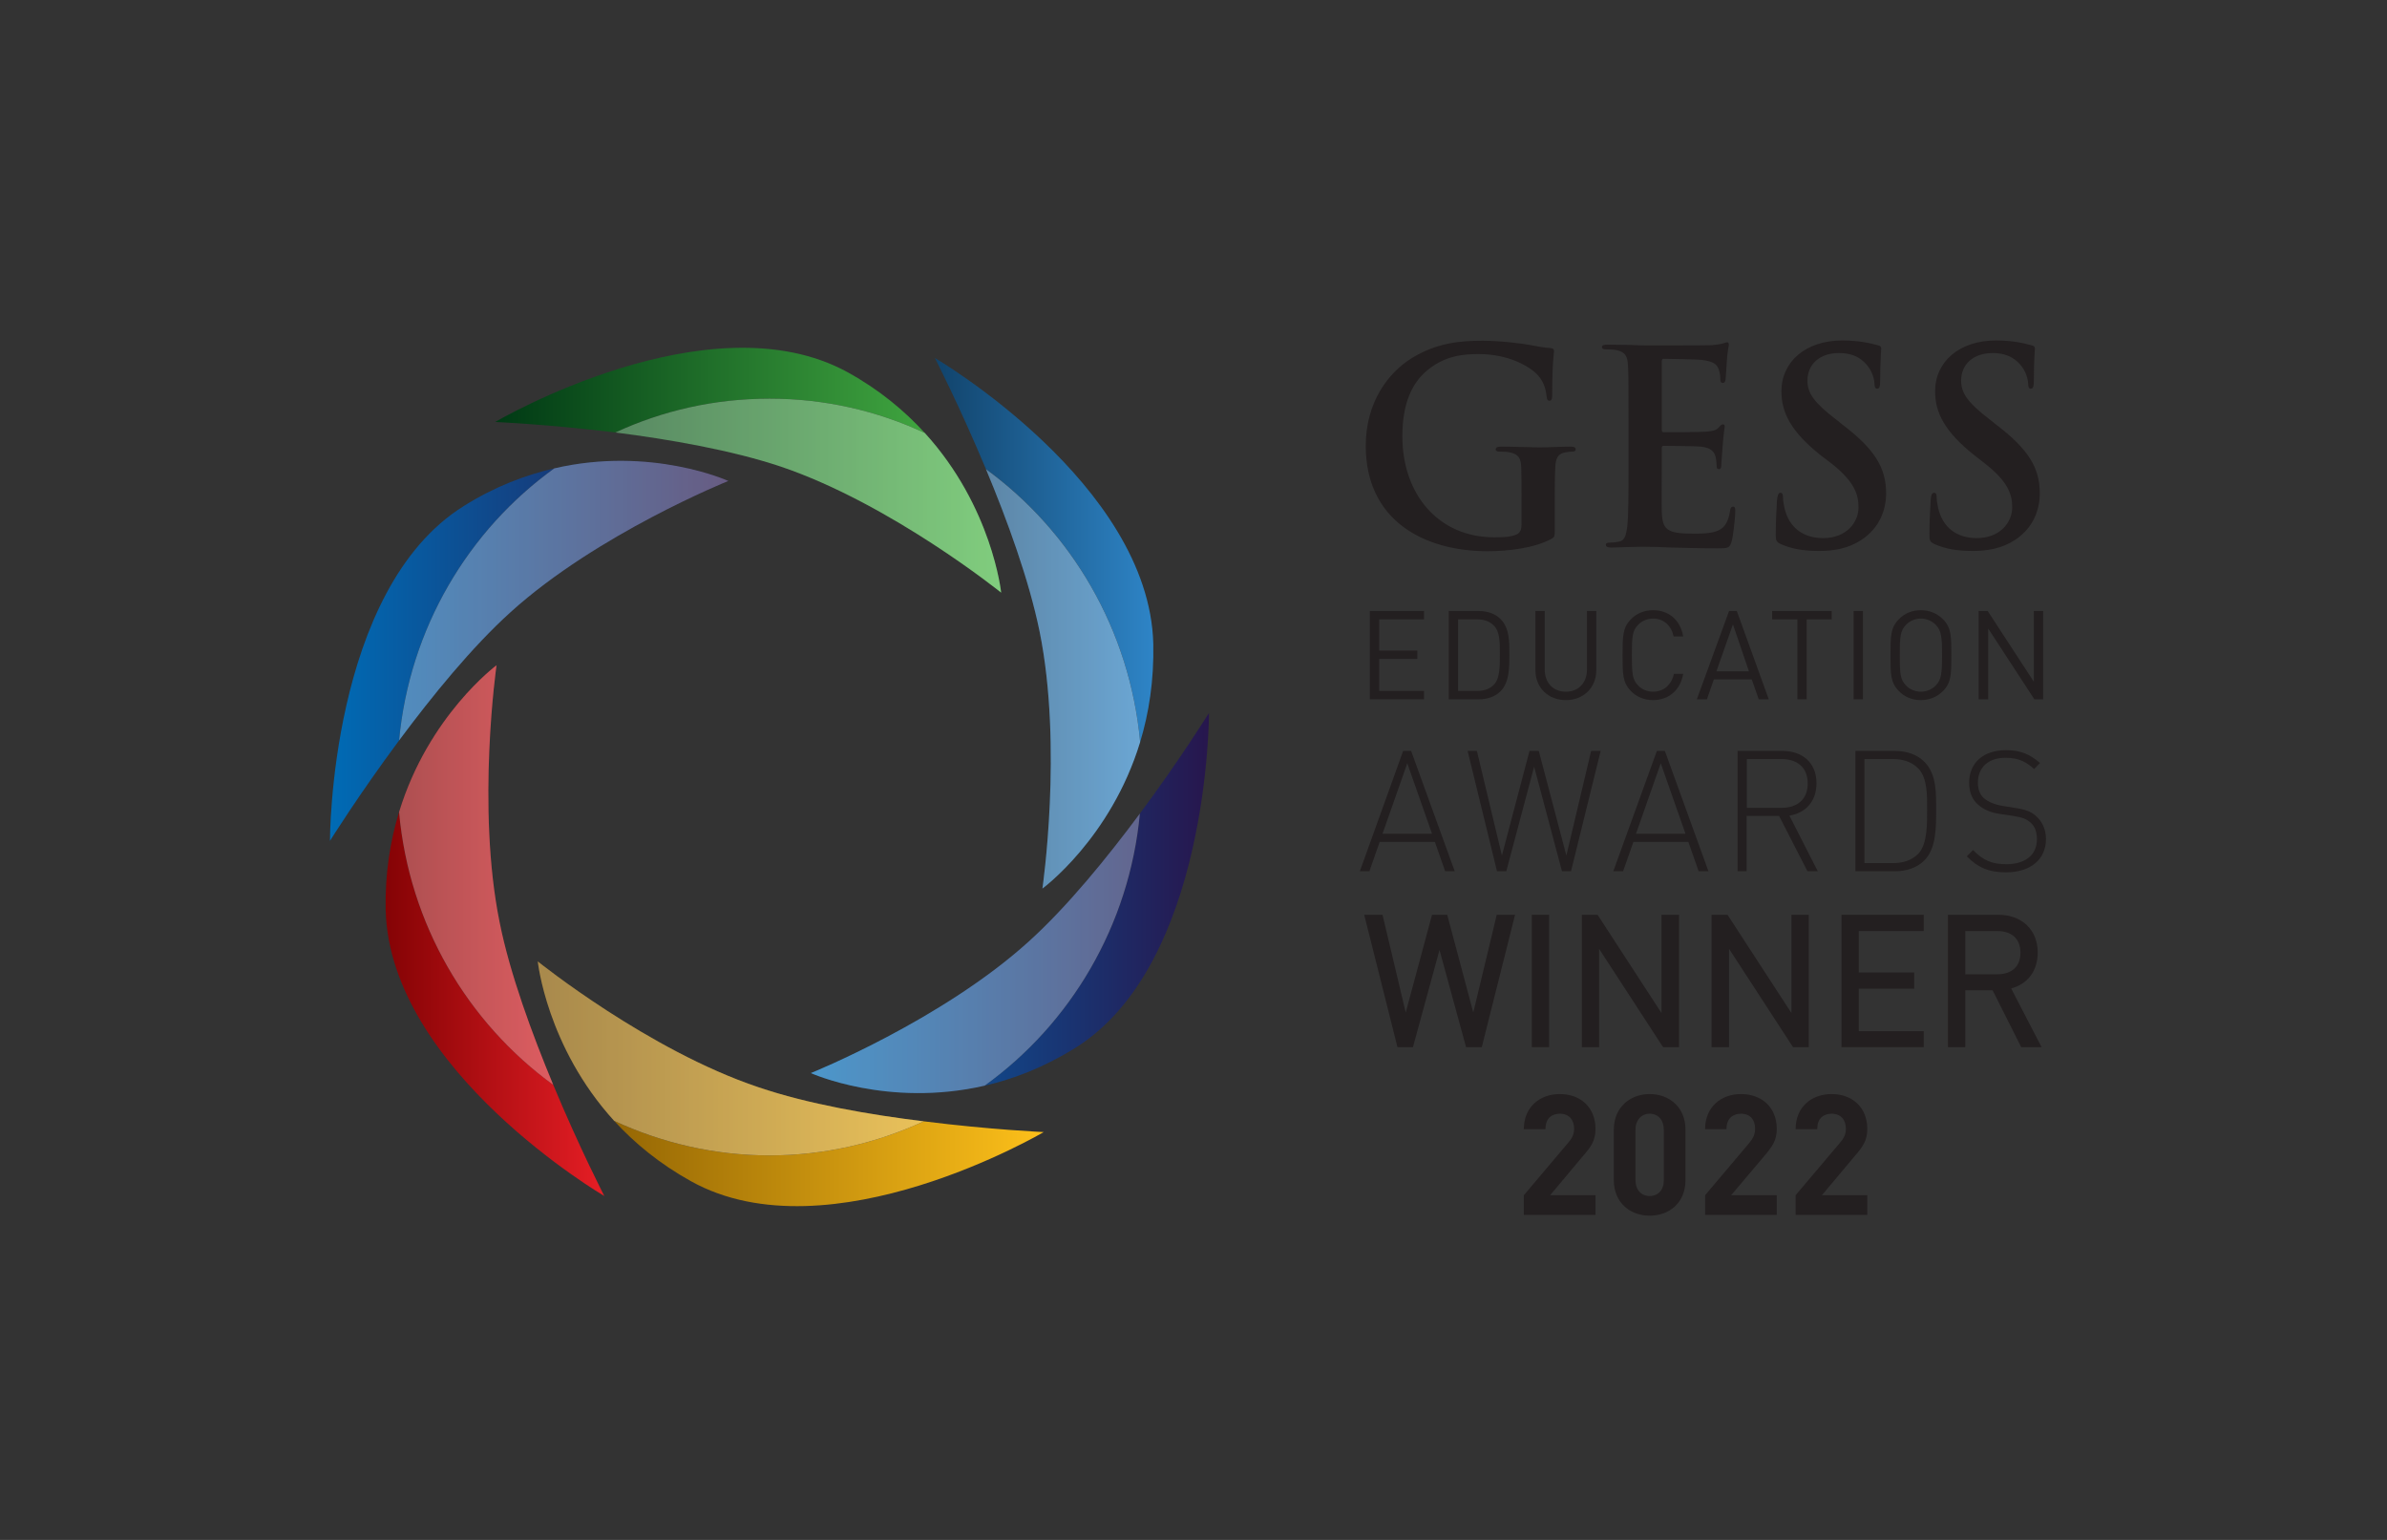 <svg width="186" height="120" viewBox="0 0 186 120" fill="none" xmlns="http://www.w3.org/2000/svg">
<rect x="0" y="0" width="186" height="120" fill="#333333" stroke="none"/>
<g clip-path="url(#clip0_6332_14884)">
<path d="M94.207 55.556C94.207 55.556 94.247 75.165 83.759 81.681C81.348 83.172 78.977 84.091 76.727 84.602C83.417 79.781 87.998 72.142 88.822 63.399C91.977 59.151 94.207 55.556 94.207 55.556Z" fill="url(#paint0_linear_6332_14884)"/>
<path d="M76.827 36.559C74.778 31.657 72.849 27.898 72.849 27.898C72.849 27.898 89.545 37.662 89.867 50.163C89.927 53.023 89.525 55.576 88.842 57.823C88.038 49.06 83.478 41.4 76.827 36.559Z" fill="url(#paint1_linear_6332_14884)"/>
<path d="M59.969 31.065C55.67 31.065 51.611 32.005 47.954 33.7C42.77 33.067 38.591 32.883 38.591 32.883C38.591 32.883 55.268 23.058 66.078 29.023C68.549 30.391 70.498 32.025 72.065 33.741C68.388 32.025 64.289 31.065 59.969 31.065Z" fill="url(#paint2_linear_6332_14884)"/>
<path d="M31.097 57.702C27.942 61.95 25.712 65.525 25.712 65.525C25.712 65.525 25.672 45.936 36.16 39.42C38.571 37.908 40.962 37.01 43.192 36.499C36.502 41.32 31.921 48.939 31.097 57.702Z" fill="url(#paint3_linear_6332_14884)"/>
<path d="M43.112 84.542C45.142 89.424 47.09 93.203 47.09 93.203C47.09 93.203 30.374 83.418 30.052 70.917C29.992 68.058 30.414 65.504 31.097 63.278C31.881 72.041 36.441 79.68 43.112 84.542Z" fill="url(#paint4_linear_6332_14884)"/>
<path d="M59.969 90.037C64.249 90.037 68.308 89.077 71.985 87.381C77.168 88.035 81.328 88.219 81.328 88.219C81.328 88.219 64.651 98.044 53.861 92.059C51.39 90.69 49.421 89.056 47.854 87.34C51.551 89.056 55.65 90.037 59.969 90.037Z" fill="url(#paint5_linear_6332_14884)"/>
<path d="M76.727 84.602C69.172 86.338 63.184 83.621 63.184 83.621C63.184 83.621 73.371 79.515 80.142 73.387C83.156 70.671 86.29 66.81 88.822 63.399C87.998 72.141 83.417 79.781 76.727 84.602Z" fill="url(#paint6_linear_6332_14884)"/>
<path opacity="0.3" d="M76.727 84.602C69.172 86.338 63.184 83.621 63.184 83.621C63.184 83.621 73.371 79.515 80.142 73.387C83.156 70.671 86.29 66.81 88.822 63.399C87.998 72.141 83.417 79.781 76.727 84.602Z" fill="white"/>
<path d="M81.006 49.205C80.182 45.181 78.475 40.503 76.827 36.561C83.478 41.402 88.038 49.062 88.842 57.825C86.552 65.342 81.227 69.243 81.227 69.243C81.227 69.243 82.835 58.213 81.006 49.205Z" fill="url(#paint7_linear_6332_14884)"/>
<path opacity="0.3" d="M81.006 49.205C80.182 45.181 78.475 40.503 76.827 36.561C83.478 41.402 88.038 49.062 88.842 57.825C86.552 65.342 81.227 69.243 81.227 69.243C81.227 69.243 82.835 58.213 81.006 49.205Z" fill="white"/>
<path d="M60.833 36.357C56.976 35.07 52.133 34.233 47.954 33.701C51.611 32.006 55.67 31.066 59.969 31.066C64.289 31.066 68.388 32.026 72.065 33.742C77.329 39.523 78.012 46.182 78.012 46.182C78.012 46.182 69.413 39.257 60.833 36.357Z" fill="url(#paint8_linear_6332_14884)"/>
<path opacity="0.3" d="M60.833 36.357C56.976 35.07 52.133 34.233 47.954 33.701C51.611 32.006 55.67 31.066 59.969 31.066C64.289 31.066 68.388 32.026 72.065 33.742C77.329 39.523 78.012 46.182 78.012 46.182C78.012 46.182 69.413 39.257 60.833 36.357Z" fill="white"/>
<path d="M31.097 57.701C31.921 48.938 36.502 41.319 43.193 36.498C50.747 34.742 56.755 37.479 56.755 37.479C56.755 37.479 46.548 41.585 39.797 47.692C36.763 50.429 33.649 54.269 31.097 57.701Z" fill="url(#paint9_linear_6332_14884)"/>
<path opacity="0.3" d="M31.097 57.701C31.921 48.938 36.502 41.319 43.193 36.498C50.747 34.742 56.755 37.479 56.755 37.479C56.755 37.479 46.548 41.585 39.797 47.692C36.763 50.429 33.649 54.269 31.097 57.701Z" fill="white"/>
<path d="M38.933 71.878C39.737 75.902 41.465 80.58 43.112 84.543C36.441 79.681 31.881 72.041 31.097 63.279C33.388 55.762 38.692 51.84 38.692 51.84C38.692 51.84 37.105 62.87 38.933 71.878Z" fill="url(#paint10_linear_6332_14884)"/>
<path opacity="0.3" d="M38.933 71.878C39.737 75.902 41.465 80.58 43.112 84.543C36.441 79.681 31.881 72.041 31.097 63.279C33.388 55.762 38.692 51.84 38.692 51.84C38.692 51.84 37.105 62.87 38.933 71.878Z" fill="white"/>
<path d="M59.105 84.726C62.943 86.033 67.785 86.871 71.985 87.382C68.308 89.077 64.249 90.037 59.969 90.037C55.65 90.037 51.551 89.056 47.854 87.341C42.59 81.56 41.906 74.921 41.906 74.921C41.906 74.921 50.506 81.846 59.105 84.726Z" fill="url(#paint11_linear_6332_14884)"/>
<path opacity="0.3" d="M59.105 84.726C62.943 86.033 67.785 86.871 71.985 87.382C68.308 89.077 64.249 90.037 59.969 90.037C55.65 90.037 51.551 89.056 47.854 87.341C42.59 81.56 41.906 74.921 41.906 74.921C41.906 74.921 50.506 81.846 59.105 84.726Z" fill="white"/>
<path d="M121.151 41.259C121.151 41.81 121.131 41.851 120.89 41.994C119.564 42.709 117.534 42.954 115.927 42.954C110.904 42.954 106.423 40.523 106.423 34.743C106.423 31.393 108.131 29.064 110.02 27.9C111.989 26.695 113.817 26.552 115.545 26.552C116.972 26.552 118.78 26.797 119.182 26.878C119.624 26.96 120.347 27.103 120.809 27.124C121.05 27.144 121.091 27.226 121.091 27.369C121.091 27.593 120.95 28.186 120.95 30.8C120.95 31.127 120.89 31.229 120.729 31.229C120.588 31.229 120.548 31.127 120.528 30.964C120.468 30.474 120.367 29.82 119.825 29.227C119.202 28.553 117.554 27.593 115.244 27.593C114.098 27.593 112.612 27.675 111.165 28.901C110.02 29.881 109.276 31.434 109.276 34.007C109.276 38.522 112.089 41.871 116.429 41.871C116.972 41.871 117.675 41.871 118.177 41.647C118.479 41.504 118.559 41.238 118.559 40.871V38.91C118.559 37.868 118.559 37.071 118.539 36.438C118.519 35.723 118.338 35.396 117.655 35.253C117.494 35.212 117.152 35.192 116.851 35.192C116.67 35.192 116.55 35.151 116.55 35.029C116.55 34.845 116.69 34.804 116.992 34.804C118.057 34.804 119.343 34.865 119.965 34.865C120.608 34.865 121.693 34.804 122.376 34.804C122.638 34.804 122.778 34.845 122.778 35.029C122.778 35.151 122.658 35.192 122.517 35.192C122.356 35.192 122.216 35.212 121.955 35.253C121.412 35.355 121.211 35.703 121.191 36.438C121.151 37.071 121.151 37.909 121.151 38.95V41.259ZM126.897 32.904C126.897 29.738 126.897 29.146 126.857 28.472C126.817 27.777 126.656 27.43 125.973 27.287C125.812 27.246 125.451 27.226 125.169 27.226C124.948 27.226 124.828 27.185 124.828 27.042C124.828 26.899 124.968 26.858 125.27 26.858C125.832 26.858 126.435 26.878 126.937 26.878C127.48 26.899 127.942 26.919 128.243 26.919C128.886 26.919 132.985 26.919 133.387 26.899C133.769 26.858 134.09 26.817 134.271 26.756C134.372 26.735 134.492 26.674 134.593 26.674C134.693 26.674 134.713 26.756 134.713 26.878C134.713 27.021 134.613 27.267 134.552 28.227C134.532 28.431 134.492 29.35 134.452 29.616C134.432 29.718 134.392 29.84 134.251 29.84C134.09 29.84 134.05 29.738 134.05 29.554C134.05 29.391 134.03 29.044 133.93 28.799C133.789 28.41 133.588 28.165 132.563 28.043C132.202 28.002 130.052 27.961 129.63 27.961C129.529 27.961 129.489 28.022 129.489 28.165V33.456C129.489 33.599 129.509 33.681 129.63 33.681C130.092 33.681 132.463 33.681 132.925 33.64C133.427 33.599 133.729 33.538 133.909 33.333C134.05 33.17 134.13 33.068 134.251 33.068C134.331 33.068 134.392 33.108 134.392 33.231C134.392 33.354 134.311 33.681 134.231 34.763C134.211 35.172 134.13 36.009 134.13 36.152C134.13 36.316 134.13 36.561 133.95 36.561C133.809 36.561 133.769 36.479 133.769 36.356C133.749 36.152 133.749 35.886 133.688 35.621C133.588 35.192 133.307 34.886 132.543 34.804C132.141 34.763 130.112 34.743 129.61 34.743C129.509 34.743 129.489 34.824 129.489 34.947V36.601C129.489 37.316 129.469 39.236 129.489 39.829C129.529 41.279 129.871 41.586 131.96 41.586C132.503 41.586 133.367 41.586 133.889 41.34C134.432 41.095 134.673 40.646 134.814 39.788C134.854 39.563 134.894 39.482 135.055 39.482C135.215 39.482 135.215 39.645 135.215 39.849C135.215 40.34 135.055 41.769 134.934 42.178C134.793 42.729 134.613 42.729 133.829 42.729C132.282 42.729 131.157 42.688 130.273 42.668C129.389 42.627 128.746 42.607 128.143 42.607C127.902 42.607 127.46 42.607 126.958 42.627C126.495 42.627 125.953 42.668 125.551 42.668C125.27 42.668 125.129 42.607 125.129 42.443C125.129 42.341 125.209 42.28 125.451 42.28C125.772 42.28 126.013 42.239 126.194 42.198C126.616 42.117 126.716 41.647 126.797 41.054C126.897 40.176 126.897 38.522 126.897 36.601V32.904ZM138.772 42.403C138.43 42.239 138.37 42.137 138.37 41.688C138.37 40.523 138.45 39.277 138.47 38.95C138.511 38.624 138.571 38.399 138.732 38.399C138.912 38.399 138.933 38.583 138.933 38.746C138.933 39.032 139.013 39.461 139.113 39.829C139.575 41.361 140.781 41.933 142.067 41.933C143.915 41.933 144.82 40.666 144.82 39.543C144.82 38.522 144.498 37.562 142.81 36.193L141.846 35.458C139.596 33.66 138.812 32.189 138.812 30.494C138.812 28.186 140.701 26.531 143.554 26.531C144.9 26.531 145.764 26.756 146.306 26.899C146.487 26.94 146.588 27.001 146.588 27.144C146.588 27.41 146.507 28.022 146.507 29.657C146.507 30.126 146.447 30.29 146.286 30.29C146.126 30.29 146.065 30.167 146.065 29.902C146.065 29.718 145.965 29.064 145.543 28.533C145.221 28.125 144.639 27.512 143.293 27.512C141.766 27.512 140.841 28.41 140.841 29.657C140.841 30.616 141.324 31.352 143.031 32.659L143.594 33.108C146.085 35.008 146.969 36.459 146.969 38.44C146.969 39.645 146.527 41.095 145.041 42.076C144.016 42.75 142.871 42.934 141.766 42.934C140.58 42.934 139.656 42.791 138.772 42.403ZM150.747 42.403C150.405 42.239 150.345 42.137 150.345 41.688C150.345 40.523 150.425 39.277 150.445 38.95C150.466 38.624 150.526 38.399 150.707 38.399C150.887 38.399 150.908 38.583 150.908 38.746C150.908 39.032 150.988 39.461 151.088 39.829C151.55 41.361 152.756 41.933 154.022 41.933C155.89 41.933 156.795 40.666 156.795 39.543C156.795 38.522 156.473 37.562 154.765 36.193L153.821 35.458C151.571 33.66 150.787 32.189 150.787 30.494C150.787 28.186 152.676 26.531 155.529 26.531C156.875 26.531 157.739 26.756 158.261 26.899C158.462 26.94 158.563 27.001 158.563 27.144C158.563 27.41 158.482 28.022 158.482 29.657C158.482 30.126 158.422 30.29 158.241 30.29C158.101 30.29 158.04 30.167 158.04 29.902C158.04 29.718 157.94 29.064 157.518 28.533C157.196 28.125 156.594 27.512 155.268 27.512C153.741 27.512 152.816 28.41 152.816 29.657C152.816 30.616 153.299 31.352 155.006 32.659L155.569 33.108C158.06 35.008 158.944 36.459 158.944 38.44C158.944 39.645 158.502 41.095 157.016 42.076C155.991 42.75 154.826 42.934 153.741 42.934C152.555 42.934 151.631 42.791 150.747 42.403Z" fill="#231F20"/>
<path d="M106.744 54.496V47.613H110.964V48.266H107.468V50.697H110.441V51.351H107.468V53.843H110.964V54.496H106.744Z" fill="#231F20"/>
<path fill-rule="evenodd" clip-rule="evenodd" d="M116.931 53.863C116.529 54.272 115.927 54.496 115.223 54.496H112.893V47.613H115.223C115.927 47.613 116.529 47.837 116.931 48.246C117.634 48.961 117.614 50.023 117.614 50.983C117.614 51.943 117.634 53.148 116.931 53.863ZM116.429 48.777C116.087 48.409 115.625 48.266 115.103 48.266H113.616V53.843H115.103C115.625 53.843 116.087 53.7 116.429 53.332C116.891 52.842 116.871 51.821 116.871 50.983C116.871 50.125 116.891 49.267 116.429 48.777Z" fill="#231F20"/>
<path d="M122.015 54.558C120.648 54.558 119.644 53.598 119.644 52.229V47.613H120.367V52.168C120.367 53.21 121.03 53.904 122.015 53.904C122.999 53.904 123.662 53.21 123.662 52.168V47.613H124.385V52.229C124.385 53.598 123.381 54.558 122.015 54.558Z" fill="#231F20"/>
<path d="M128.806 54.557C128.143 54.557 127.52 54.312 127.078 53.842C126.435 53.188 126.435 52.514 126.435 51.064C126.435 49.593 126.435 48.919 127.078 48.266C127.52 47.796 128.143 47.551 128.806 47.551C130.032 47.551 130.936 48.307 131.157 49.593H130.413C130.232 48.756 129.65 48.204 128.806 48.204C128.364 48.204 127.922 48.388 127.641 48.695C127.199 49.144 127.158 49.614 127.158 51.064C127.158 52.494 127.199 52.964 127.641 53.413C127.922 53.719 128.364 53.903 128.806 53.903C129.65 53.903 130.253 53.352 130.433 52.514H131.157C130.936 53.801 130.011 54.557 128.806 54.557Z" fill="#231F20"/>
<path fill-rule="evenodd" clip-rule="evenodd" d="M137.044 54.496L136.501 52.944H133.548L133.005 54.496H132.221L134.733 47.613H135.336L137.827 54.496H137.044ZM135.034 48.654L133.748 52.311H136.28L135.034 48.654Z" fill="#231F20"/>
<path d="M140.781 48.266V54.496H140.058V48.266H138.089V47.613H142.73V48.266H140.781Z" fill="#231F20"/>
<path d="M144.438 54.496V47.613H145.161V54.496H144.438Z" fill="#231F20"/>
<path fill-rule="evenodd" clip-rule="evenodd" d="M151.41 53.842C150.948 54.312 150.345 54.557 149.682 54.557C148.999 54.557 148.396 54.312 147.954 53.842C147.311 53.188 147.311 52.514 147.311 51.064C147.311 49.593 147.311 48.919 147.954 48.266C148.396 47.796 148.999 47.551 149.682 47.551C150.345 47.551 150.948 47.796 151.41 48.266C152.053 48.919 152.053 49.593 152.053 51.064C152.053 52.514 152.053 53.188 151.41 53.842ZM150.847 48.695C150.546 48.388 150.124 48.204 149.682 48.204C149.24 48.204 148.798 48.388 148.517 48.695C148.074 49.144 148.034 49.614 148.034 51.064C148.034 52.494 148.074 52.964 148.517 53.413C148.798 53.719 149.24 53.903 149.682 53.903C150.124 53.903 150.546 53.719 150.847 53.413C151.269 52.964 151.329 52.494 151.329 51.064C151.329 49.614 151.269 49.144 150.847 48.695Z" fill="#231F20"/>
<path d="M158.522 54.496L154.926 48.981V54.496H154.182V47.613H154.886L158.482 53.128V47.613H159.206V54.496H158.522Z" fill="#231F20"/>
<path fill-rule="evenodd" clip-rule="evenodd" d="M112.611 67.894L111.808 65.606H107.508L106.704 67.894H105.961L109.336 58.518H109.959L113.355 67.894H112.611ZM109.658 59.478L107.729 64.973H111.587L109.658 59.478Z" fill="#231F20"/>
<path d="M122.417 67.894H121.713L119.543 59.744L117.373 67.894H116.65L114.36 58.518H115.083L117.032 66.668L119.182 58.518H119.905L122.055 66.668L123.984 58.518H124.727L122.417 67.894Z" fill="#231F20"/>
<path fill-rule="evenodd" clip-rule="evenodd" d="M132.362 67.894L131.559 65.606H127.279L126.475 67.894H125.712L129.107 58.518H129.73L133.126 67.894H132.362ZM129.409 59.478L127.48 64.973H131.338L129.409 59.478Z" fill="#231F20"/>
<path fill-rule="evenodd" clip-rule="evenodd" d="M140.841 67.894L138.631 63.584H136.099V67.894H135.396V58.518H138.912C140.419 58.518 141.544 59.417 141.544 61.031C141.544 62.44 140.721 63.339 139.435 63.563L141.645 67.894H140.841ZM138.832 59.151H136.119V62.951H138.832C139.997 62.951 140.861 62.338 140.861 61.051C140.861 59.764 139.997 59.151 138.832 59.151Z" fill="#231F20"/>
<path fill-rule="evenodd" clip-rule="evenodd" d="M149.963 67.036C149.42 67.587 148.617 67.894 147.672 67.894H144.578V58.518H147.672C148.617 58.518 149.42 58.825 149.963 59.376C150.907 60.336 150.867 61.807 150.867 63.073C150.867 64.34 150.907 66.076 149.963 67.036ZM149.481 59.887C148.938 59.335 148.235 59.151 147.492 59.151H145.281V67.26H147.492C148.235 67.26 148.938 67.077 149.481 66.525C150.204 65.769 150.164 64.115 150.164 63.073C150.164 62.031 150.204 60.642 149.481 59.887Z" fill="#231F20"/>
<path d="M156.312 67.978C154.946 67.978 154.102 67.59 153.258 66.732L153.74 66.241C154.564 67.079 155.247 67.344 156.352 67.344C157.799 67.344 158.723 66.629 158.723 65.404C158.723 64.852 158.563 64.383 158.221 64.097C157.879 63.811 157.638 63.709 156.895 63.586L155.81 63.423C155.107 63.321 154.564 63.075 154.162 62.728C153.68 62.32 153.439 61.727 153.439 61.012C153.439 59.439 154.544 58.459 156.312 58.459C157.437 58.459 158.161 58.765 158.964 59.46L158.502 59.93C157.94 59.419 157.357 59.051 156.272 59.051C154.926 59.051 154.122 59.807 154.122 60.992C154.122 61.523 154.283 61.931 154.604 62.217C154.926 62.483 155.468 62.708 155.991 62.789L156.975 62.953C157.839 63.075 158.241 63.239 158.623 63.566C159.125 63.995 159.427 64.628 159.427 65.383C159.427 66.956 158.241 67.978 156.312 67.978Z" fill="#231F20"/>
<path d="M115.344 81.46H114.359L112.169 73.453L109.999 81.46H109.015L106.503 71.451H107.608L109.537 79.52L111.707 71.451H112.652L114.822 79.52L116.73 71.451H117.855L115.344 81.46Z" fill="#231F20"/>
<path fill-rule="evenodd" clip-rule="evenodd" d="M115.464 81.601H114.239L112.169 74.023L110.1 81.601H108.894L106.302 71.286H107.729L109.537 78.905L111.587 71.286H112.772L114.801 78.905L116.63 71.286H118.056L115.464 81.601ZM114.48 81.295H115.223L117.675 71.593H116.851L114.822 80.131L112.531 71.593H111.828L109.537 80.131L107.488 71.593H106.684L109.135 81.295H109.879L112.169 72.879L114.48 81.295Z" fill="#231F20"/>
<path d="M119.503 81.46V71.451H120.548V81.46H119.503Z" fill="#231F20"/>
<path fill-rule="evenodd" clip-rule="evenodd" d="M120.709 81.601H119.362V71.286H120.709V81.601ZM119.664 81.295H120.407V71.593H119.664V81.295Z" fill="#231F20"/>
<path d="M129.69 81.46L124.446 73.433V81.46H123.401V71.451H124.406L129.63 79.438V71.451H130.674V81.46H129.69Z" fill="#231F20"/>
<path fill-rule="evenodd" clip-rule="evenodd" d="M130.835 81.601H129.61L129.549 81.54L124.607 73.942V81.601H123.26V71.286H124.486L129.469 78.946V71.286H130.835V81.601ZM129.77 81.295H130.534V71.593H129.77V79.947L124.325 71.593H123.562V81.295H124.305V72.92L129.77 81.295Z" fill="#231F20"/>
<path d="M139.796 81.46L134.572 73.433V81.46H133.527V71.451H134.512L139.756 79.438V71.451H140.801V81.46H139.796Z" fill="#231F20"/>
<path fill-rule="evenodd" clip-rule="evenodd" d="M140.941 81.601H139.716L139.676 81.54L134.733 73.942V81.601H133.367V71.286H134.612L139.595 78.946V71.286H140.941V81.601ZM139.876 81.295H140.64V71.593H139.897V79.947L134.431 71.593H133.668V81.295H134.431V72.92L139.876 81.295Z" fill="#231F20"/>
<path d="M143.654 81.46V71.451H149.762V72.411H144.699V75.925H149.019V76.885H144.699V80.5H149.762V81.46H143.654Z" fill="#231F20"/>
<path fill-rule="evenodd" clip-rule="evenodd" d="M149.903 81.601H143.493V71.286H149.903V72.553H144.839V75.78H149.159V77.046H144.839V80.355H149.903V81.601ZM143.795 81.295H149.601V80.641H144.538V76.72H148.858V76.066H144.538V72.226H149.601V71.593H143.795V81.295Z" fill="#231F20"/>
<path fill-rule="evenodd" clip-rule="evenodd" d="M157.598 81.46L155.368 77.007H152.997V81.46H151.952V71.451H155.709C157.437 71.451 158.643 72.513 158.643 74.229C158.643 75.7 157.759 76.66 156.493 76.925L158.824 81.46H157.598ZM155.629 72.411H152.997V76.067H155.629C156.774 76.067 157.598 75.475 157.598 74.25C157.598 73.024 156.774 72.411 155.629 72.411Z" fill="#231F20"/>
<path fill-rule="evenodd" clip-rule="evenodd" d="M159.085 81.601H157.498L155.267 77.169H153.138V81.601H151.791V71.286H155.709C157.558 71.286 158.784 72.471 158.784 74.228C158.784 75.637 158.02 76.679 156.714 77.026L159.085 81.601ZM157.699 81.295H158.583L156.272 76.801L156.473 76.76C157.739 76.495 158.502 75.535 158.502 74.207C158.502 72.614 157.417 71.593 155.73 71.593H152.113V81.295H152.856V76.842H155.468L157.699 81.295ZM155.629 76.229H152.836V72.246H155.629C156.935 72.246 157.739 73.002 157.739 74.248C157.739 75.474 156.935 76.229 155.629 76.229ZM153.138 75.923H155.629C156.774 75.923 157.437 75.31 157.437 74.248C157.437 73.165 156.774 72.553 155.629 72.553H153.138V75.923Z" fill="#231F20"/>
<path d="M118.74 94.673V93.141L122.175 89.076C122.517 88.688 122.658 88.382 122.658 87.953C122.658 87.258 122.256 86.788 121.552 86.788C120.99 86.788 120.427 87.074 120.427 87.993H118.74C118.74 86.278 119.965 85.256 121.552 85.256C123.16 85.256 124.325 86.298 124.325 87.973C124.325 88.872 123.984 89.362 123.341 90.097L120.789 93.141H124.325V94.673H118.74Z" fill="#231F20"/>
<path fill-rule="evenodd" clip-rule="evenodd" d="M128.545 94.734C127.058 94.734 125.752 93.754 125.752 91.956V88.034C125.752 86.257 127.058 85.256 128.545 85.256C130.052 85.256 131.337 86.257 131.337 88.034V91.956C131.337 93.754 130.052 94.734 128.545 94.734ZM129.65 88.055C129.65 87.279 129.208 86.788 128.545 86.788C127.902 86.788 127.44 87.279 127.44 88.055V91.956C127.44 92.732 127.902 93.202 128.545 93.202C129.208 93.202 129.65 92.732 129.65 91.956V88.055Z" fill="#231F20"/>
<path d="M132.865 94.673V93.141L136.3 89.076C136.622 88.688 136.762 88.382 136.762 87.953C136.762 87.258 136.381 86.788 135.657 86.788C135.115 86.788 134.532 87.074 134.532 87.993H132.865C132.865 86.278 134.09 85.256 135.657 85.256C137.285 85.256 138.45 86.298 138.45 87.973C138.45 88.872 138.089 89.362 137.466 90.097L134.894 93.141H138.45V94.673H132.865Z" fill="#231F20"/>
<path d="M139.917 94.673V93.141L143.353 89.076C143.694 88.688 143.835 88.382 143.835 87.953C143.835 87.258 143.433 86.788 142.73 86.788C142.167 86.788 141.605 87.074 141.605 87.993H139.917C139.917 86.278 141.143 85.256 142.73 85.256C144.337 85.256 145.503 86.298 145.503 87.973C145.503 88.872 145.161 89.362 144.518 90.097L141.966 93.141H145.503V94.673H139.917Z" fill="#231F20"/>
</g>
<defs>
<linearGradient id="paint0_linear_6332_14884" x1="63.204" y1="55.147" x2="94.187" y2="55.147" gradientUnits="userSpaceOnUse">
<stop stop-color="#006BB5"/>
<stop offset="1" stop-color="#27164D"/>
</linearGradient>
<linearGradient id="paint1_linear_6332_14884" x1="72.849" y1="27.49" x2="89.806" y2="27.49" gradientUnits="userSpaceOnUse">
<stop stop-color="#11436B"/>
<stop offset="1" stop-color="#2E84C6"/>
</linearGradient>
<linearGradient id="paint2_linear_6332_14884" x1="38.591" y1="26.858" x2="78.012" y2="26.858" gradientUnits="userSpaceOnUse">
<stop stop-color="#003914"/>
<stop offset="1" stop-color="#4BB847"/>
</linearGradient>
<linearGradient id="paint3_linear_6332_14884" x1="25.752" y1="36.09" x2="56.715" y2="36.09" gradientUnits="userSpaceOnUse">
<stop stop-color="#006BB5"/>
<stop offset="1" stop-color="#27164D"/>
</linearGradient>
<linearGradient id="paint4_linear_6332_14884" x1="30.112" y1="62.869" x2="47.09" y2="62.869" gradientUnits="userSpaceOnUse">
<stop stop-color="#850305"/>
<stop offset="1" stop-color="#E61E25"/>
</linearGradient>
<linearGradient id="paint5_linear_6332_14884" x1="41.906" y1="87.095" x2="81.328" y2="87.095" gradientUnits="userSpaceOnUse">
<stop stop-color="#835700"/>
<stop offset="1" stop-color="#FDC01A"/>
</linearGradient>
<linearGradient id="paint6_linear_6332_14884" x1="63.184" y1="63.011" x2="94.207" y2="63.011" gradientUnits="userSpaceOnUse">
<stop stop-color="#006BB5"/>
<stop offset="1" stop-color="#27164D"/>
</linearGradient>
<linearGradient id="paint7_linear_6332_14884" x1="72.849" y1="36.153" x2="89.867" y2="36.153" gradientUnits="userSpaceOnUse">
<stop stop-color="#11436B"/>
<stop offset="1" stop-color="#2E84C6"/>
</linearGradient>
<linearGradient id="paint8_linear_6332_14884" x1="38.591" y1="30.658" x2="78.012" y2="30.658" gradientUnits="userSpaceOnUse">
<stop stop-color="#003914"/>
<stop offset="1" stop-color="#4BB847"/>
</linearGradient>
<linearGradient id="paint9_linear_6332_14884" x1="25.712" y1="35.518" x2="56.755" y2="35.518" gradientUnits="userSpaceOnUse">
<stop stop-color="#006BB5"/>
<stop offset="1" stop-color="#27164D"/>
</linearGradient>
<linearGradient id="paint10_linear_6332_14884" x1="30.052" y1="51.431" x2="47.09" y2="51.431" gradientUnits="userSpaceOnUse">
<stop stop-color="#850305"/>
<stop offset="1" stop-color="#E61E25"/>
</linearGradient>
<linearGradient id="paint11_linear_6332_14884" x1="41.906" y1="74.513" x2="81.328" y2="74.513" gradientUnits="userSpaceOnUse">
<stop stop-color="#835700"/>
<stop offset="1" stop-color="#FDC01A"/>
</linearGradient>
<clipPath id="clip0_6332_14884">
<rect width="133.966" height="82.931" fill="white" transform="translate(25.517 19.136)"/>
</clipPath>
</defs>
</svg>
